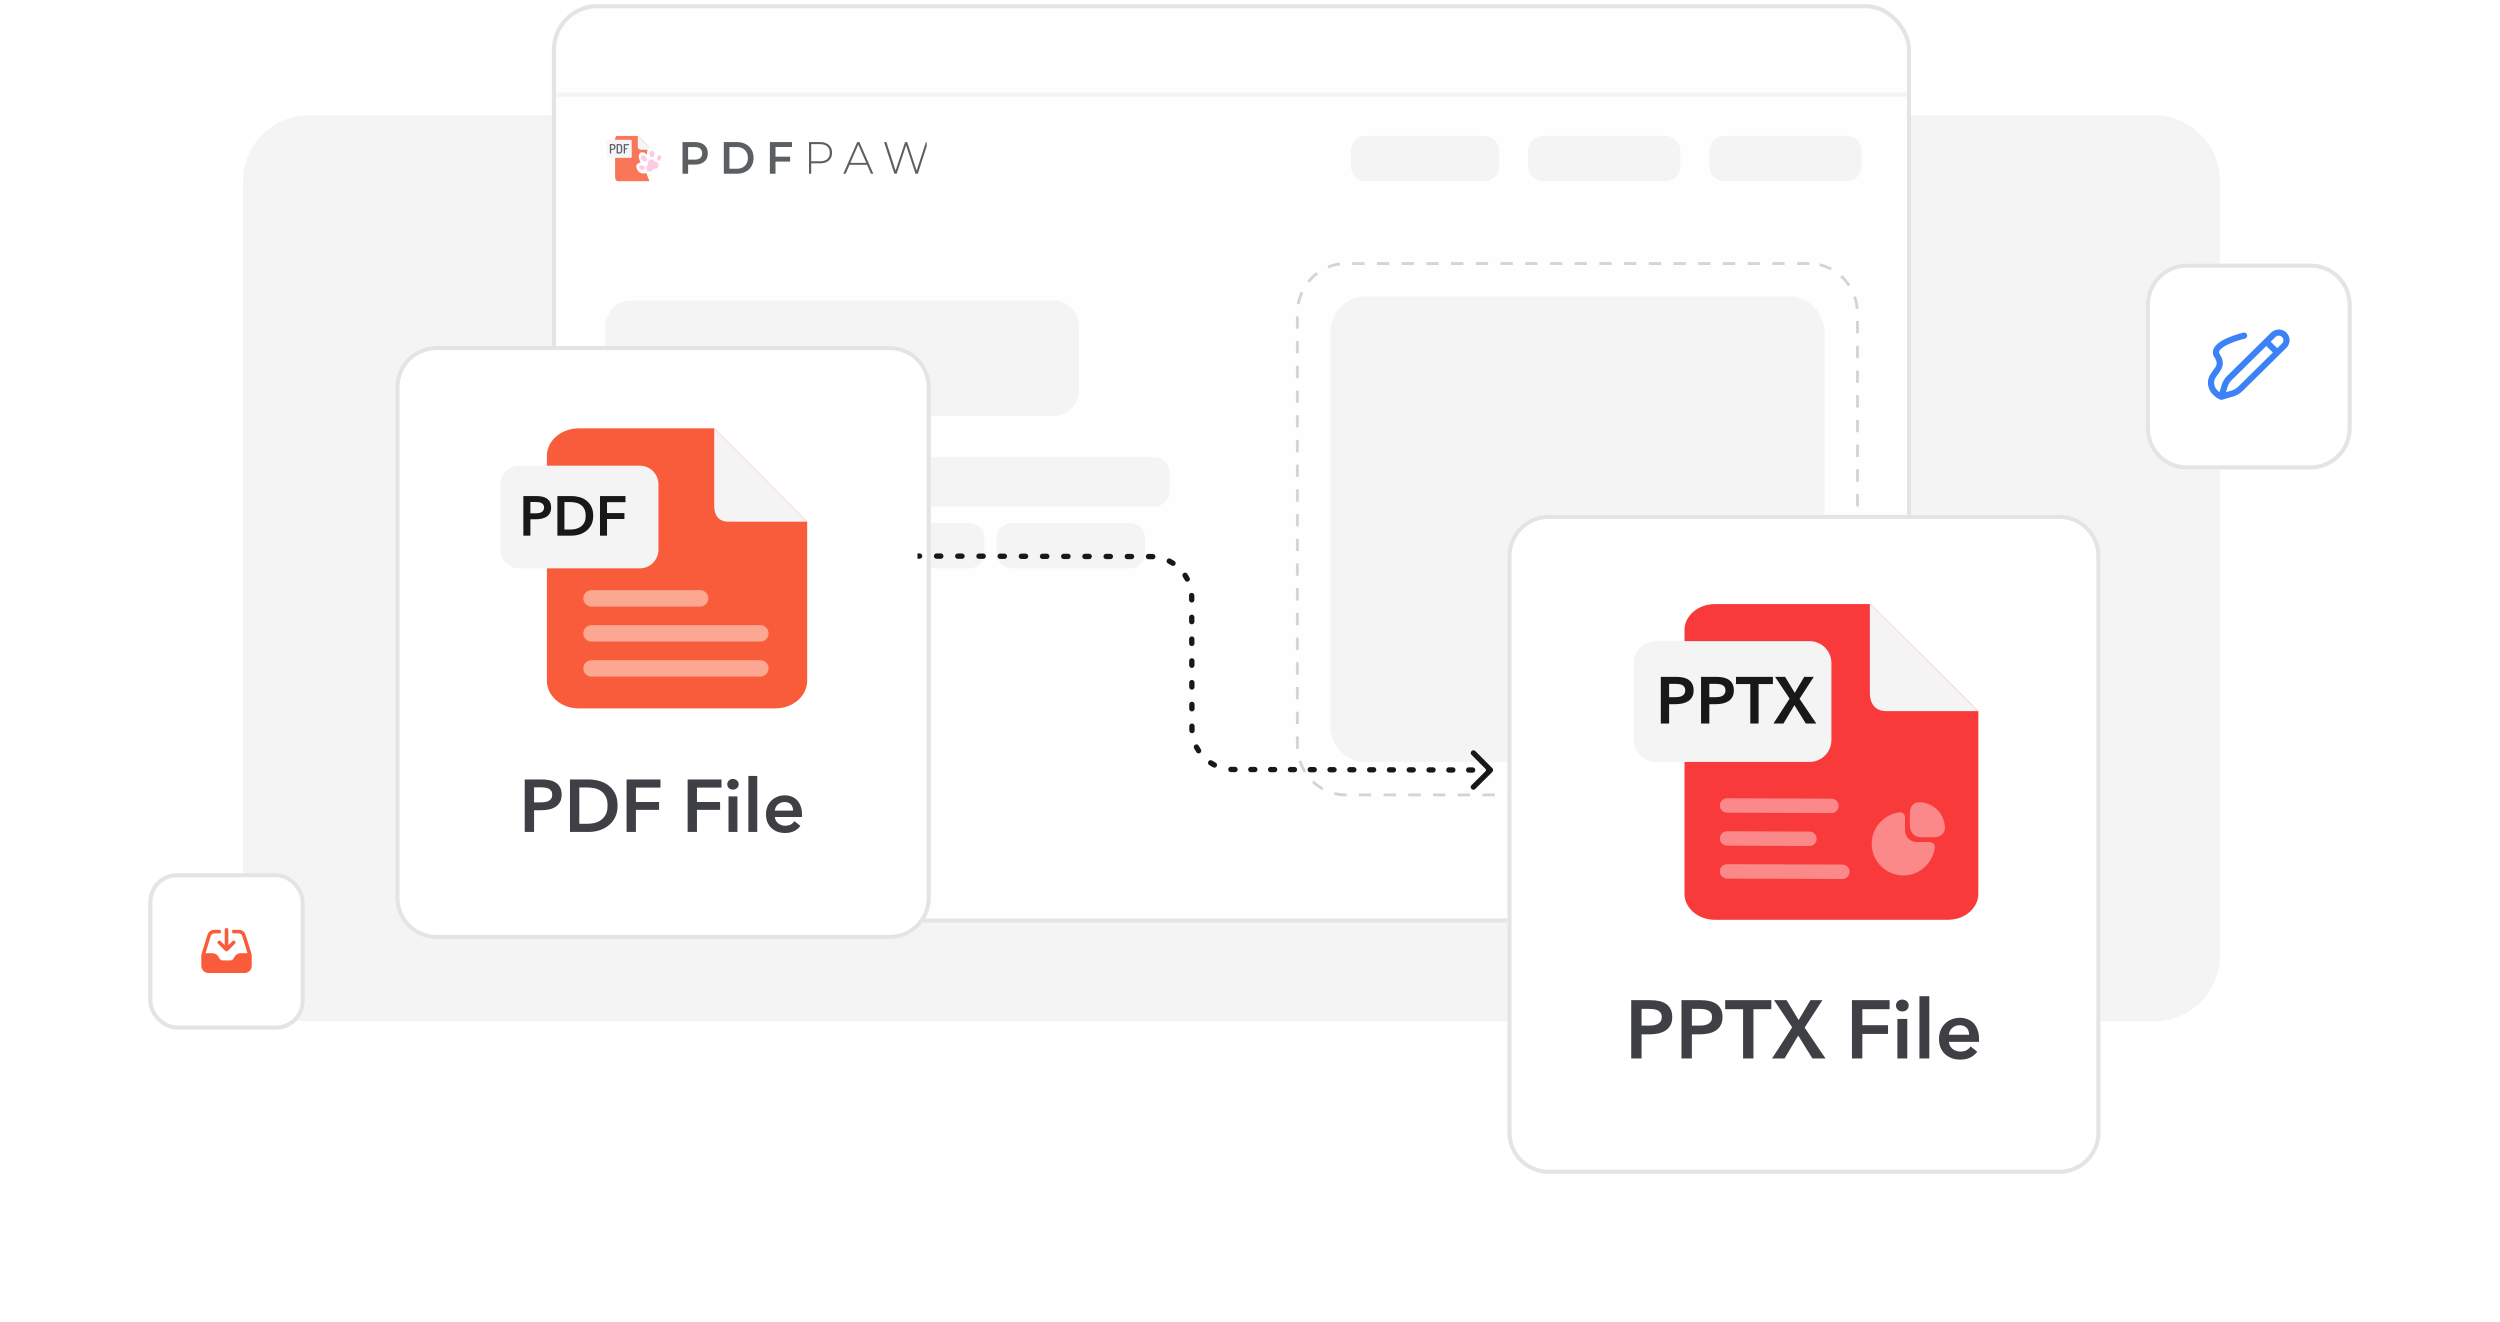 <svg width="607" height="321" viewBox="0 0 607 321" fill="none" xmlns="http://www.w3.org/2000/svg">
<path d="M59 44C59 35.163 66.163 28 75 28H523C531.837 28 539 35.163 539 44V232C539 240.837 531.837 248 523 248H75C66.163 248 59 240.837 59 232V44Z" fill="#F4F4F5"/>
<g clip-path="url(#clip0_748_10289)">
<path d="M454.252 1H144.748C139.364 1 135 5.797 135 11.713V219.287C135 225.203 139.364 230 144.748 230H454.252C459.636 230 464 225.203 464 219.287V11.713C464 5.797 459.636 1 454.252 1Z" fill="#FEFEFE"/>
<g opacity="0.84">
<path d="M225.328 32.726H147.395V44.147H225.328V32.726Z" fill="white"/>
<g clip-path="url(#clip1_748_10289)">
<path d="M158.131 36.355V43.026C158.131 43.648 157.649 44.151 157.055 44.151H150.42C149.825 44.151 149.344 43.648 149.344 43.026V33.85C149.344 33.229 149.825 32.726 150.42 32.726H154.864L158.131 36.355Z" fill="#F85C3A"/>
<path d="M158.131 36.355H155.581C155.185 36.355 154.863 36.019 154.863 35.605V32.726L158.131 36.355Z" fill="#F2F3F5"/>
<path d="M153.245 38.325H147.536C147.458 38.325 147.395 38.229 147.395 38.11V34.167C147.395 34.048 147.458 33.951 147.536 33.951H153.245C153.323 33.951 153.386 34.048 153.386 34.167V38.11C153.386 38.229 153.323 38.325 153.245 38.325Z" fill="#F2F3F5"/>
<path d="M148.23 37.276C148.189 37.276 148.153 37.267 148.12 37.25C148.087 37.232 148.07 37.204 148.07 37.166V35.081C148.07 35.051 148.081 35.026 148.105 35.006C148.128 34.984 148.158 34.974 148.194 34.974H148.781C148.904 34.974 149.015 34.997 149.115 35.042C149.216 35.087 149.295 35.16 149.354 35.262C149.412 35.364 149.441 35.499 149.441 35.667V35.692C149.441 35.86 149.411 35.995 149.351 36.097C149.291 36.199 149.209 36.273 149.106 36.319C149.004 36.365 148.89 36.388 148.763 36.388H148.39V37.166C148.39 37.204 148.373 37.232 148.34 37.25C148.306 37.267 148.27 37.276 148.23 37.276ZM148.39 36.123H148.763C148.876 36.123 148.963 36.09 149.026 36.023C149.09 35.956 149.122 35.852 149.122 35.715V35.677C149.122 35.538 149.09 35.435 149.026 35.369C148.963 35.303 148.876 35.27 148.763 35.27H148.39V36.123Z" fill="#3D4144"/>
<path d="M149.856 37.276C149.814 37.276 149.78 37.266 149.754 37.245C149.728 37.224 149.715 37.199 149.715 37.169V35.081C149.715 35.051 149.728 35.026 149.754 35.006C149.78 34.984 149.814 34.974 149.856 34.974H150.389C150.516 34.974 150.631 34.997 150.735 35.043C150.838 35.089 150.919 35.164 150.979 35.267C151.038 35.37 151.068 35.507 151.068 35.677V36.575C151.068 36.744 151.038 36.881 150.979 36.983C150.919 37.086 150.838 37.161 150.735 37.207C150.631 37.253 150.516 37.276 150.389 37.276L149.856 37.276ZM150.034 36.98H150.389C150.502 36.98 150.59 36.947 150.654 36.881C150.717 36.815 150.748 36.712 150.748 36.575V35.677C150.748 35.538 150.717 35.435 150.654 35.369C150.59 35.303 150.502 35.27 150.389 35.27H150.034V36.98Z" fill="#3D4144"/>
<path d="M151.601 37.276C151.56 37.276 151.524 37.267 151.491 37.25C151.458 37.232 151.441 37.204 151.441 37.166V35.084C151.441 35.048 151.456 35.021 151.486 35.003C151.516 34.984 151.549 34.974 151.583 34.974H152.641C152.676 34.974 152.702 34.99 152.718 35.021C152.734 35.053 152.743 35.085 152.743 35.119C152.743 35.159 152.735 35.194 152.717 35.224C152.7 35.255 152.674 35.27 152.641 35.27H151.761V35.992H152.227C152.262 35.992 152.288 36.005 152.305 36.033C152.321 36.06 152.33 36.091 152.33 36.126C152.33 36.156 152.322 36.185 152.306 36.214C152.29 36.242 152.264 36.256 152.227 36.256H151.761V37.166C151.761 37.204 151.744 37.232 151.711 37.25C151.678 37.267 151.641 37.276 151.601 37.276Z" fill="#3D4144"/>
<g filter="url(#filter0_d_748_10289)">
<path d="M154.254 38.325C154.871 37.502 155.901 38.251 156.117 38.669C156.117 38.669 155.851 36.887 156.981 36.706C158.111 36.524 158.44 37.163 158.555 38.178C158.555 38.178 159.382 37.514 160.004 38.3C160.627 39.087 160.077 40.078 159.353 40.571C159.353 40.571 162.513 44.703 163.363 47.777L159.506 49.948C159.506 49.948 157.81 47.975 155.899 42.998C155.899 42.998 154.239 43.733 153.528 41.718C153.188 40.688 154.53 40.444 154.53 40.444C154.53 40.444 153.739 39.013 154.254 38.325Z" fill="white"/>
<path d="M156.874 39.728C157.281 39.539 157.609 39.802 157.795 40.016C157.965 40.212 158.193 40.343 158.445 40.369C158.591 40.384 158.74 40.459 158.835 40.668C159 41.03 158.964 41.462 158.593 41.855C158.419 42.038 157.996 41.878 157.663 42.033C157.327 42.19 157.203 42.614 156.946 42.641C156.403 42.698 156.05 42.474 155.946 42.004C155.879 41.704 155.96 41.5 156.074 41.365C156.235 41.174 156.324 40.926 156.319 40.671C156.314 40.391 156.401 39.947 156.874 39.728Z" fill="#FFBFDE"/>
<path d="M157.876 38.379C157.865 37.926 157.6 37.566 157.285 37.574C156.97 37.583 156.724 37.957 156.735 38.41C156.746 38.862 157.01 39.223 157.325 39.214C157.64 39.206 157.887 38.832 157.876 38.379Z" fill="#FFBFDE"/>
<path d="M159.479 39.545C159.622 39.184 159.534 38.803 159.282 38.694C159.031 38.586 158.711 38.791 158.568 39.153C158.426 39.514 158.514 39.895 158.766 40.004C159.017 40.112 159.337 39.907 159.479 39.545Z" fill="#FFBFDE"/>
<path d="M155.913 40.094C156.146 39.858 156.084 39.395 155.773 39.06C155.463 38.725 155.023 38.645 154.789 38.88C154.556 39.116 154.619 39.579 154.929 39.915C155.239 40.25 155.68 40.33 155.913 40.094Z" fill="#FFBFDE"/>
<path d="M155.551 41.819C155.605 41.531 155.342 41.233 154.962 41.154C154.582 41.075 154.23 41.245 154.175 41.534C154.12 41.823 154.384 42.121 154.764 42.2C155.144 42.278 155.496 42.108 155.551 41.819Z" fill="#FFBFDE"/>
</g>
<path d="M217.15 42.178L214.652 34.498H215.219L217.591 41.838H217.308L219.753 34.498H220.267L222.691 41.838H222.418L224.811 34.498H225.336L222.849 42.178H222.282L219.931 35.08H220.068L217.717 42.178H217.15Z" fill="#3D4144"/>
<path d="M204.75 42.178L208.129 34.498H208.664L212.043 42.178H211.466L208.276 34.849H208.507L205.327 42.178H204.75ZM205.988 40.016L206.167 39.545H210.564L210.742 40.016H205.988Z" fill="#3D4144"/>
<path d="M196.426 42.178V34.498H199.06C199.675 34.498 200.203 34.6 200.644 34.805C201.085 35.01 201.425 35.306 201.662 35.694C201.9 36.074 202.019 36.539 202.019 37.087C202.019 37.621 201.9 38.082 201.662 38.469C201.425 38.857 201.085 39.153 200.644 39.358C200.203 39.563 199.675 39.665 199.06 39.665H196.72L196.961 39.402V42.178H196.426ZM196.961 39.435L196.72 39.161H199.06C199.85 39.161 200.448 38.981 200.854 38.623C201.267 38.257 201.474 37.745 201.474 37.087C201.474 36.422 201.267 35.91 200.854 35.551C200.448 35.186 199.85 35.003 199.06 35.003H196.72L196.961 34.728V39.435Z" fill="#3D4144"/>
<path d="M188.179 38.031H191.841V39.237H188.179V38.031ZM188.294 42.178H186.93V34.498H192.292V35.694H188.294V42.178Z" fill="#3D4144"/>
<path d="M175.742 42.178V34.498H178.954C179.751 34.498 180.451 34.659 181.052 34.981C181.654 35.303 182.123 35.749 182.459 36.319C182.794 36.89 182.962 37.563 182.962 38.338C182.962 39.106 182.794 39.779 182.459 40.356C182.123 40.927 181.654 41.373 181.052 41.695C180.451 42.017 179.751 42.178 178.954 42.178H175.742ZM177.107 40.971H178.891C179.443 40.971 179.919 40.861 180.318 40.642C180.724 40.422 181.035 40.115 181.252 39.72C181.476 39.325 181.588 38.864 181.588 38.338C181.588 37.804 181.476 37.343 181.252 36.956C181.035 36.561 180.724 36.253 180.318 36.034C179.919 35.815 179.443 35.705 178.891 35.705H177.107V40.971Z" fill="#3D4144"/>
<path d="M165.711 42.178V34.498H168.733C169.384 34.498 169.94 34.608 170.402 34.827C170.871 35.047 171.231 35.361 171.483 35.771C171.735 36.18 171.861 36.667 171.861 37.23C171.861 37.793 171.735 38.279 171.483 38.689C171.231 39.099 170.871 39.413 170.402 39.632C169.94 39.852 169.384 39.962 168.733 39.962H166.467L167.075 39.292V42.178H165.711ZM167.075 39.446L166.467 38.755H168.67C169.272 38.755 169.723 38.623 170.024 38.36C170.332 38.089 170.486 37.713 170.486 37.23C170.486 36.74 170.332 36.363 170.024 36.1C169.723 35.837 169.272 35.705 168.67 35.705H166.467L167.075 35.003V39.446Z" fill="#3D4144"/>
</g>
</g>
<path d="M360.4 33H331.6C329.612 33 328 34.642 328 36.667V40.333C328 42.358 329.612 44 331.6 44H360.4C362.388 44 364 42.358 364 40.333V36.667C364 34.642 362.388 33 360.4 33Z" fill="#F4F4F5"/>
<path d="M404.3 33H374.7C372.657 33 371 34.642 371 36.667V40.333C371 42.358 372.657 44 374.7 44H404.3C406.343 44 408 42.358 408 40.333V36.667C408 34.642 406.343 33 404.3 33Z" fill="#F4F4F5"/>
<path d="M448.3 33H418.7C416.657 33 415 34.642 415 36.667V40.333C415 42.358 416.657 44 418.7 44H448.3C450.343 44 452 42.358 452 40.333V36.667C452 34.642 450.343 33 448.3 33Z" fill="#F4F4F5"/>
<path d="M434.515 72H331.485C326.799 72 323 75.979 323 80.888V176.112C323 181.021 326.799 185 331.485 185H434.515C439.201 185 443 181.021 443 176.112V80.888C443 75.979 439.201 72 434.515 72Z" fill="#F4F4F5"/>
<path d="M439.313 64H326.687C320.232 64 315 69.448 315 76.169V180.831C315 187.552 320.232 193 326.687 193H439.313C445.768 193 451 187.552 451 180.831V76.169C451 69.448 445.768 64 439.313 64Z" stroke="#D4D4D8" stroke-width="0.7" stroke-dasharray="3 3"/>
<path d="M255.883 73H153.117C149.739 73 147 75.849 147 79.364V94.636C147 98.151 149.739 101 153.117 101H255.883C259.261 101 262 98.151 262 94.636V79.364C262 75.849 259.261 73 255.883 73Z" fill="#F4F4F5"/>
<path d="M204.34 111H150.66C148.639 111 147 112.791 147 115V119C147 121.209 148.639 123 150.66 123H204.34C206.361 123 208 121.209 208 119V115C208 112.791 206.361 111 204.34 111Z" fill="#F4F4F5"/>
<path d="M280.328 111H216.672C214.644 111 213 112.791 213 115V119C213 121.209 214.644 123 216.672 123H280.328C282.356 123 284 121.209 284 119V115C284 112.791 282.356 111 280.328 111Z" fill="#F4F4F5"/>
<path d="M235.32 127H150.68C148.648 127 147 128.642 147 130.667V134.333C147 136.358 148.648 138 150.68 138H235.32C237.352 138 239 136.358 239 134.333V130.667C239 128.642 237.352 127 235.32 127Z" fill="#F4F4F5"/>
<path d="M274.276 127H245.724C243.667 127 242 128.642 242 130.667V134.333C242 136.358 243.667 138 245.724 138H274.276C276.333 138 278 136.358 278 134.333V130.667C278 128.642 276.333 127 274.276 127Z" fill="#F4F4F5"/>
<path d="M193.588 151H157.412C156.08 151 155 152.119 155 153.5C155 154.881 156.08 156 157.412 156H193.588C194.92 156 196 154.881 196 153.5C196 152.119 194.92 151 193.588 151Z" fill="#F4F4F5"/>
<path d="M220.6 151H201.4C200.075 151 199 152.119 199 153.5C199 154.881 200.075 156 201.4 156H220.6C221.925 156 223 154.881 223 153.5C223 152.119 221.925 151 220.6 151Z" fill="#F4F4F5"/>
<path d="M152 153.5C152 152.119 150.881 151 149.5 151C148.119 151 147 152.119 147 153.5C147 154.881 148.119 156 149.5 156C150.881 156 152 154.881 152 153.5Z" fill="#FEE2D6"/>
<path d="M174.556 161H157.444C156.094 161 155 162.119 155 163.5C155 164.881 156.094 166 157.444 166H174.556C175.906 166 177 164.881 177 163.5C177 162.119 175.906 161 174.556 161Z" fill="#F4F4F5"/>
<path d="M210.571 161H181.429C180.087 161 179 162.119 179 163.5C179 164.881 180.087 166 181.429 166H210.571C211.913 166 213 164.881 213 163.5C213 162.119 211.913 161 210.571 161Z" fill="#F4F4F5"/>
<path d="M152 163.5C152 162.119 150.881 161 149.5 161C148.119 161 147 162.119 147 163.5C147 164.881 148.119 166 149.5 166C150.881 166 152 164.881 152 163.5Z" fill="#FEE2D6"/>
<path d="M182.6 171H157.4C156.075 171 155 172.119 155 173.5C155 174.881 156.075 176 157.4 176H182.6C183.925 176 185 174.881 185 173.5C185 172.119 183.925 171 182.6 171Z" fill="#F4F4F5"/>
<path d="M215.6 171H190.4C189.075 171 188 172.119 188 173.5C188 174.881 189.075 176 190.4 176H215.6C216.925 176 218 174.881 218 173.5C218 172.119 216.925 171 215.6 171Z" fill="#F4F4F5"/>
<path d="M152 173.5C152 172.119 150.881 171 149.5 171C148.119 171 147 172.119 147 173.5C147 174.881 148.119 176 149.5 176C150.881 176 152 174.881 152 173.5Z" fill="#FEE2D6"/>
<path d="M134 23H464" stroke="#F4F4F5"/>
</g>
<rect x="134.5" y="1.5" width="329" height="222" rx="10.5" stroke="#E4E4E7"/>
<g filter="url(#filter1_d_748_10289)">
<path d="M518 52C518 46.477 522.477 42 528 42H558C563.523 42 568 46.477 568 52V82C568 87.523 563.523 92 558 92H528C522.477 92 518 87.523 518 82V52Z" fill="white"/>
<path d="M528 42.5H558C563.247 42.5 567.5 46.753 567.5 52V82C567.5 87.247 563.247 91.5 558 91.5H528C522.753 91.5 518.5 87.247 518.5 82V52C518.5 46.753 522.753 42.5 528 42.5Z" stroke="#E4E4E7"/>
<path d="M536.343 74.333L539.041 73.542C539.76 73.331 540.415 72.946 540.947 72.423L551.614 61.917C552.349 61.193 552.349 60.018 551.614 59.293C550.878 58.569 549.685 58.569 548.95 59.293L547.255 60.963M536.343 74.333L537.147 71.677C537.361 70.968 537.752 70.323 538.283 69.8L547.255 60.963M536.343 74.333C536.343 74.333 533.832 73.344 533.832 70.87C533.832 68.397 537.348 67.407 535.343 64.439C533.337 61.471 541.869 59.492 541.869 59.492M547.255 60.963L549.905 63.573" stroke="#3B82F6" stroke-width="1.5" stroke-linecap="round" stroke-linejoin="round"/>
</g>
<g filter="url(#filter2_d_748_10289)">
<path d="M93 72C93 66.477 97.477 62 103 62H213C218.523 62 223 66.477 223 72V196C223 201.523 218.523 206 213 206H103C97.477 206 93 201.523 93 196V72Z" fill="white"/>
<path d="M103 62.5H213C218.247 62.5 222.5 66.753 222.5 72V196C222.5 201.247 218.247 205.5 213 205.5H103C97.753 205.5 93.5 201.247 93.5 196V72C93.5 66.753 97.753 62.5 103 62.5Z" stroke="#E4E4E7"/>
<g clip-path="url(#clip2_748_10289)">
<path d="M192.985 104.667V143.305C192.985 147.003 189.52 150 185.247 150H137.524C133.25 150 129.785 147.003 129.785 143.305V88.695C129.785 84.997 133.25 82 137.524 82H170.414L192.985 104.667Z" fill="#F85C3A"/>
<path d="M192.985 104.667H173.864C170.796 104.667 170.414 102.148 170.414 100.889V82L192.985 104.667Z" fill="#F4F4F5"/>
<path d="M140.629 123.285H166.974" stroke="#FEE2D6" stroke-opacity="0.56" stroke-width="4" stroke-linecap="round"/>
<path d="M140.629 131.785H181.611" stroke="#FEE2D6" stroke-opacity="0.56" stroke-width="4" stroke-linecap="round"/>
<path d="M140.629 140.285H181.611" stroke="#FEE2D6" stroke-opacity="0.56" stroke-width="4" stroke-linecap="round"/>
<path d="M152.357 91.066H123.014C120.521 91.066 118.5 93.096 118.5 95.6V111.466C118.5 113.97 120.521 115.999 123.014 115.999H152.357C154.85 115.999 156.871 113.97 156.871 111.466V95.6C156.871 93.096 154.85 91.066 152.357 91.066Z" fill="#F4F4F5"/>
<path d="M124.07 98.437H127.199C127.749 98.437 128.246 98.487 128.688 98.587C129.131 98.687 129.51 98.85 129.826 99.076C130.142 99.303 130.386 99.593 130.557 99.947C130.729 100.3 130.815 100.727 130.815 101.225C130.815 101.76 130.715 102.209 130.517 102.572C130.318 102.934 130.047 103.229 129.704 103.456C129.37 103.673 128.977 103.832 128.526 103.932C128.074 104.031 127.596 104.081 127.09 104.081H125.777V108.066H124.07V98.437ZM126.968 102.64C127.248 102.64 127.515 102.622 127.768 102.585C128.02 102.54 128.246 102.467 128.445 102.368C128.643 102.259 128.801 102.114 128.919 101.932C129.036 101.751 129.095 101.515 129.095 101.225C129.095 100.944 129.036 100.718 128.919 100.545C128.801 100.364 128.643 100.223 128.445 100.124C128.255 100.024 128.034 99.96 127.781 99.933C127.537 99.897 127.284 99.879 127.023 99.879H125.777V102.64H126.968ZM132.336 98.437H135.735C136.358 98.437 136.986 98.519 137.618 98.682C138.25 98.845 138.819 99.117 139.324 99.498C139.83 99.87 140.241 100.364 140.557 100.98C140.873 101.588 141.031 102.345 141.031 103.252C141.031 104.095 140.873 104.82 140.557 105.428C140.241 106.035 139.83 106.534 139.324 106.924C138.819 107.314 138.25 107.604 137.618 107.794C136.986 107.975 136.358 108.066 135.735 108.066H132.336V98.437ZM135.465 106.57C135.907 106.57 136.349 106.52 136.792 106.42C137.234 106.312 137.631 106.135 137.984 105.89C138.345 105.636 138.638 105.296 138.864 104.87C139.09 104.444 139.202 103.904 139.202 103.252C139.202 102.563 139.09 102 138.864 101.565C138.638 101.13 138.345 100.79 137.984 100.545C137.631 100.3 137.234 100.133 136.792 100.042C136.349 99.951 135.907 99.906 135.465 99.906H134.043V106.57H135.465ZM142.678 98.437H148.868V99.933H144.385V102.572H148.61V104.013H144.385V108.066H142.678V98.437Z" fill="#18181B"/>
</g>
<path d="M124.404 167.256H128.562C129.294 167.256 129.954 167.322 130.542 167.454C131.13 167.586 131.634 167.802 132.054 168.102C132.474 168.402 132.798 168.786 133.026 169.254C133.254 169.722 133.368 170.286 133.368 170.946C133.368 171.654 133.236 172.248 132.972 172.728C132.708 173.208 132.348 173.598 131.892 173.898C131.448 174.186 130.926 174.396 130.326 174.528C129.726 174.66 129.09 174.726 128.418 174.726H126.672V180H124.404V167.256ZM128.256 172.818C128.628 172.818 128.982 172.794 129.318 172.746C129.654 172.686 129.954 172.59 130.218 172.458C130.482 172.314 130.692 172.122 130.848 171.882C131.004 171.642 131.082 171.33 131.082 170.946C131.082 170.574 131.004 170.274 130.848 170.046C130.692 169.806 130.482 169.62 130.218 169.488C129.966 169.356 129.672 169.272 129.336 169.236C129.012 169.188 128.676 169.164 128.328 169.164H126.672V172.818H128.256ZM135.39 167.256H139.908C140.736 167.256 141.57 167.364 142.41 167.58C143.25 167.796 144.006 168.156 144.678 168.66C145.35 169.152 145.896 169.806 146.316 170.622C146.736 171.426 146.946 172.428 146.946 173.628C146.946 174.744 146.736 175.704 146.316 176.508C145.896 177.312 145.35 177.972 144.678 178.488C144.006 179.004 143.25 179.388 142.41 179.64C141.57 179.88 140.736 180 139.908 180H135.39V167.256ZM139.548 178.02C140.136 178.02 140.724 177.954 141.312 177.822C141.9 177.678 142.428 177.444 142.896 177.12C143.376 176.784 143.766 176.334 144.066 175.77C144.366 175.206 144.516 174.492 144.516 173.628C144.516 172.716 144.366 171.972 144.066 171.396C143.766 170.82 143.376 170.37 142.896 170.046C142.428 169.722 141.9 169.5 141.312 169.38C140.724 169.26 140.136 169.2 139.548 169.2H137.658V178.02H139.548ZM149.136 167.256H157.362V169.236H151.404V172.728H157.02V174.636H151.404V180H149.136V167.256ZM163.955 167.256H172.181V169.236H166.223V172.728H171.839V174.636H166.223V180H163.955V167.256ZM173.885 171.36H176.045V180H173.885V171.36ZM173.579 168.426C173.579 168.078 173.705 167.778 173.957 167.526C174.221 167.262 174.551 167.13 174.947 167.13C175.343 167.13 175.673 167.256 175.937 167.508C176.213 167.748 176.351 168.054 176.351 168.426C176.351 168.798 176.213 169.11 175.937 169.362C175.673 169.602 175.343 169.722 174.947 169.722C174.551 169.722 174.221 169.596 173.957 169.344C173.705 169.08 173.579 168.774 173.579 168.426ZM178.701 166.392H180.861V180H178.701V166.392ZM189.566 174.816C189.566 174.54 189.524 174.276 189.44 174.024C189.368 173.772 189.248 173.55 189.08 173.358C188.912 173.166 188.696 173.016 188.432 172.908C188.18 172.788 187.88 172.728 187.532 172.728C186.884 172.728 186.332 172.926 185.876 173.322C185.432 173.706 185.186 174.204 185.138 174.816H189.566ZM191.726 175.788C191.726 175.884 191.726 175.98 191.726 176.076C191.726 176.172 191.72 176.268 191.708 176.364H185.138C185.162 176.676 185.24 176.964 185.372 177.228C185.516 177.48 185.702 177.702 185.93 177.894C186.158 178.074 186.416 178.218 186.704 178.326C186.992 178.434 187.292 178.488 187.604 178.488C188.144 178.488 188.6 178.392 188.972 178.2C189.344 177.996 189.65 177.72 189.89 177.372L191.33 178.524C190.478 179.676 189.242 180.252 187.622 180.252C186.95 180.252 186.332 180.15 185.768 179.946C185.204 179.73 184.712 179.43 184.292 179.046C183.884 178.662 183.56 178.194 183.32 177.642C183.092 177.078 182.978 176.442 182.978 175.734C182.978 175.038 183.092 174.408 183.32 173.844C183.56 173.268 183.884 172.782 184.292 172.386C184.7 171.978 185.18 171.666 185.732 171.45C186.296 171.222 186.902 171.108 187.55 171.108C188.15 171.108 188.702 171.21 189.206 171.414C189.722 171.606 190.166 171.9 190.538 172.296C190.91 172.68 191.198 173.166 191.402 173.754C191.618 174.33 191.726 175.008 191.726 175.788Z" fill="#3F3F46"/>
</g>
<g filter="url(#filter3_d_748_10289)">
<path d="M363 113C363 107.477 367.477 103 373 103H497C502.523 103 507 107.477 507 113V253C507 258.523 502.523 263 497 263H373C367.477 263 363 258.523 363 253V113Z" fill="white"/>
<path d="M373 103.5H497C502.247 103.5 506.5 107.753 506.5 113V253C506.5 258.247 502.247 262.5 497 262.5H373C367.753 262.5 363.5 258.247 363.5 253V113C363.5 107.753 367.753 103.5 373 103.5Z" stroke="#E4E4E7"/>
<path d="M413.477 125.667H450.751L476.333 151.074V195.125C476.333 197.642 473.82 200.333 469.857 200.333H413.477C409.513 200.333 407.001 197.642 407 195.125V130.875C407.001 128.358 409.514 125.667 413.477 125.667Z" fill="#F83A3A" stroke="#F83A3A" stroke-width="2"/>
<path d="M468.93 177.178C468.362 175.249 466.753 173.64 464.824 173.071C463.357 172.644 462.344 172.68 461.642 173.204C460.797 173.835 460.699 174.973 460.699 175.782V177.995C460.699 180.182 461.695 181.293 463.65 181.293H466.202C467.002 181.293 468.148 181.195 468.779 180.351C469.322 179.658 469.366 178.644 468.93 177.178Z" fill="#FB8989"/>
<path d="M466.478 182.875C466.247 182.609 465.909 182.458 465.563 182.458H462.38C460.816 182.458 459.545 181.186 459.545 179.622V176.44C459.545 176.093 459.393 175.755 459.127 175.524C458.869 175.293 458.513 175.186 458.176 175.231C456.087 175.498 454.167 176.644 452.913 178.369C451.651 180.102 451.189 182.218 451.589 184.333C452.167 187.391 454.611 189.835 457.678 190.413C458.167 190.511 458.656 190.555 459.145 190.555C460.753 190.555 462.309 190.058 463.633 189.089C465.358 187.835 466.505 185.915 466.771 183.826C466.816 183.48 466.709 183.133 466.478 182.875Z" fill="#FB8989"/>
<path d="M416.332 173.57L441.665 173.667" stroke="white" stroke-opacity="0.4" stroke-width="3.5" stroke-linecap="round"/>
<path d="M416.332 181.57L436.332 181.667" stroke="white" stroke-opacity="0.4" stroke-width="3.5" stroke-linecap="round"/>
<path d="M416.332 189.57L444.332 189.667" stroke="white" stroke-opacity="0.4" stroke-width="3.5" stroke-linecap="round"/>
<path d="M477.336 150.667H455.075C451.451 150.667 451 147.704 451 146.222V124.5L477.336 150.667Z" fill="#F4F4F5"/>
<path d="M436.335 133.667H399.001C396.056 133.667 393.668 136.055 393.668 139V157.667C393.668 160.612 396.056 163 399.001 163H436.335C439.28 163 441.668 160.612 441.668 157.667V139C441.668 136.055 439.28 133.667 436.335 133.667Z" fill="#F4F4F5"/>
<path d="M400.246 142.339H403.942C404.593 142.339 405.179 142.397 405.702 142.515C406.225 142.632 406.673 142.824 407.046 143.091C407.419 143.357 407.707 143.699 407.91 144.115C408.113 144.531 408.214 145.032 408.214 145.619C408.214 146.248 408.097 146.776 407.862 147.203C407.627 147.629 407.307 147.976 406.902 148.243C406.507 148.499 406.043 148.685 405.51 148.803C404.977 148.92 404.411 148.979 403.814 148.979H402.262V153.667H400.246V142.339ZM403.67 147.283C404.001 147.283 404.315 147.261 404.614 147.219C404.913 147.165 405.179 147.08 405.414 146.963C405.649 146.835 405.835 146.664 405.974 146.451C406.113 146.237 406.182 145.96 406.182 145.619C406.182 145.288 406.113 145.021 405.974 144.819C405.835 144.605 405.649 144.44 405.414 144.323C405.19 144.205 404.929 144.131 404.63 144.099C404.342 144.056 404.043 144.035 403.734 144.035H402.262V147.283H403.67ZM410.012 142.339H413.708C414.358 142.339 414.945 142.397 415.468 142.515C415.99 142.632 416.438 142.824 416.812 143.091C417.185 143.357 417.473 143.699 417.676 144.115C417.878 144.531 417.98 145.032 417.98 145.619C417.98 146.248 417.862 146.776 417.628 147.203C417.393 147.629 417.073 147.976 416.668 148.243C416.273 148.499 415.809 148.685 415.276 148.803C414.742 148.92 414.177 148.979 413.58 148.979H412.028V153.667H410.012V142.339ZM413.436 147.283C413.766 147.283 414.081 147.261 414.38 147.219C414.678 147.165 414.945 147.08 415.18 146.963C415.414 146.835 415.601 146.664 415.74 146.451C415.878 146.237 415.948 145.96 415.948 145.619C415.948 145.288 415.878 145.021 415.74 144.819C415.601 144.605 415.414 144.44 415.18 144.323C414.956 144.205 414.694 144.131 414.396 144.099C414.108 144.056 413.809 144.035 413.5 144.035H412.028V147.283H413.436ZM421.972 144.099H418.5V142.339H427.46V144.099H423.988V153.667H421.972V144.099ZM431.513 147.619L427.993 142.339H430.425L432.761 146.211L435.065 142.339H437.385L433.929 147.667L437.993 153.667H435.449L432.681 149.219L430.025 153.667H427.593L431.513 147.619Z" fill="#18181B"/>
<path d="M393.06 220.84H397.68C398.493 220.84 399.227 220.913 399.88 221.06C400.533 221.207 401.093 221.447 401.56 221.78C402.027 222.113 402.387 222.54 402.64 223.06C402.893 223.58 403.02 224.207 403.02 224.94C403.02 225.727 402.873 226.387 402.58 226.92C402.287 227.453 401.887 227.887 401.38 228.22C400.887 228.54 400.307 228.773 399.64 228.92C398.973 229.067 398.267 229.14 397.52 229.14H395.58V235H393.06V220.84ZM397.34 227.02C397.753 227.02 398.147 226.993 398.52 226.94C398.893 226.873 399.227 226.767 399.52 226.62C399.813 226.46 400.047 226.247 400.22 225.98C400.393 225.713 400.48 225.367 400.48 224.94C400.48 224.527 400.393 224.193 400.22 223.94C400.047 223.673 399.813 223.467 399.52 223.32C399.24 223.173 398.913 223.08 398.54 223.04C398.18 222.987 397.807 222.96 397.42 222.96H395.58V227.02H397.34ZM405.267 220.84H409.887C410.7 220.84 411.434 220.913 412.087 221.06C412.74 221.207 413.3 221.447 413.767 221.78C414.234 222.113 414.594 222.54 414.847 223.06C415.1 223.58 415.227 224.207 415.227 224.94C415.227 225.727 415.08 226.387 414.787 226.92C414.494 227.453 414.094 227.887 413.587 228.22C413.094 228.54 412.514 228.773 411.847 228.92C411.18 229.067 410.474 229.14 409.727 229.14H407.787V235H405.267V220.84ZM409.547 227.02C409.96 227.02 410.354 226.993 410.727 226.94C411.1 226.873 411.434 226.767 411.727 226.62C412.02 226.46 412.254 226.247 412.427 225.98C412.6 225.713 412.687 225.367 412.687 224.94C412.687 224.527 412.6 224.193 412.427 223.94C412.254 223.673 412.02 223.467 411.727 223.32C411.447 223.173 411.12 223.08 410.747 223.04C410.387 222.987 410.014 222.96 409.627 222.96H407.787V227.02H409.547ZM420.217 223.04H415.877V220.84H427.077V223.04H422.737V235H420.217V223.04ZM432.144 227.44L427.744 220.84H430.784L433.704 225.68L436.584 220.84H439.484L435.164 227.5L440.244 235H437.064L433.604 229.44L430.284 235H427.244L432.144 227.44ZM446.654 220.84H455.794V223.04H449.174V226.92H455.414V229.04H449.174V235H446.654V220.84ZM457.687 225.4H460.087V235H457.687V225.4ZM457.347 222.14C457.347 221.753 457.487 221.42 457.767 221.14C458.06 220.847 458.427 220.7 458.867 220.7C459.307 220.7 459.674 220.84 459.967 221.12C460.274 221.387 460.427 221.727 460.427 222.14C460.427 222.553 460.274 222.9 459.967 223.18C459.674 223.447 459.307 223.58 458.867 223.58C458.427 223.58 458.06 223.44 457.767 223.16C457.487 222.867 457.347 222.527 457.347 222.14ZM463.039 219.88H465.439V235H463.039V219.88ZM475.11 229.24C475.11 228.933 475.063 228.64 474.97 228.36C474.89 228.08 474.757 227.833 474.57 227.62C474.383 227.407 474.143 227.24 473.85 227.12C473.57 226.987 473.237 226.92 472.85 226.92C472.13 226.92 471.517 227.14 471.01 227.58C470.517 228.007 470.243 228.56 470.19 229.24H475.11ZM477.51 230.32C477.51 230.427 477.51 230.533 477.51 230.64C477.51 230.747 477.503 230.853 477.49 230.96H470.19C470.217 231.307 470.303 231.627 470.45 231.92C470.61 232.2 470.817 232.447 471.07 232.66C471.323 232.86 471.61 233.02 471.93 233.14C472.25 233.26 472.583 233.32 472.93 233.32C473.53 233.32 474.037 233.213 474.45 233C474.863 232.773 475.203 232.467 475.47 232.08L477.07 233.36C476.123 234.64 474.75 235.28 472.95 235.28C472.203 235.28 471.517 235.167 470.89 234.94C470.263 234.7 469.717 234.367 469.25 233.94C468.797 233.513 468.437 232.993 468.17 232.38C467.917 231.753 467.79 231.047 467.79 230.26C467.79 229.487 467.917 228.787 468.17 228.16C468.437 227.52 468.797 226.98 469.25 226.54C469.703 226.087 470.237 225.74 470.85 225.5C471.477 225.247 472.15 225.12 472.87 225.12C473.537 225.12 474.15 225.233 474.71 225.46C475.283 225.673 475.777 226 476.19 226.44C476.603 226.867 476.923 227.407 477.15 228.06C477.39 228.7 477.51 229.453 477.51 230.32Z" fill="#3F3F46"/>
</g>
<path d="M279.371 135.137L279.373 134.487L279.371 135.137ZM362.341 187.432C362.596 187.179 362.597 186.767 362.343 186.513L358.216 182.367C357.963 182.113 357.551 182.112 357.297 182.365C357.042 182.619 357.042 183.03 357.295 183.284L360.964 186.97L357.278 190.638C357.024 190.892 357.023 191.303 357.276 191.558C357.53 191.812 357.941 191.813 358.196 191.56L362.341 187.432ZM299.382 186.832L299.381 187.482L299.382 186.832ZM289.405 176.85L290.055 176.849L290.055 176.849L289.405 176.85ZM289.349 145.119L288.699 145.12L289.349 145.119ZM361.403 186.321C361.045 186.32 360.753 186.61 360.752 186.969C360.751 187.328 361.042 187.62 361.401 187.621L361.403 186.321ZM357.554 187.612C357.913 187.613 358.205 187.322 358.206 186.963C358.207 186.604 357.916 186.313 357.557 186.312L357.554 187.612ZM356.596 186.31C356.237 186.309 355.945 186.599 355.944 186.958C355.944 187.317 356.234 187.609 356.593 187.61L356.596 186.31ZM352.747 187.601C353.106 187.602 353.397 187.312 353.398 186.953C353.399 186.594 353.109 186.302 352.75 186.301L352.747 187.601ZM351.788 186.299C351.429 186.298 351.137 186.589 351.137 186.948C351.136 187.307 351.426 187.598 351.785 187.599L351.788 186.299ZM347.939 187.591C348.298 187.591 348.59 187.301 348.59 186.942C348.591 186.583 348.301 186.291 347.942 186.291L347.939 187.591ZM346.98 186.288C346.621 186.288 346.33 186.578 346.329 186.937C346.328 187.296 346.618 187.588 346.977 187.588L346.98 186.288ZM343.131 187.58C343.49 187.581 343.782 187.29 343.783 186.931C343.783 186.572 343.493 186.281 343.134 186.28L343.131 187.58ZM342.173 186.278C341.814 186.277 341.522 186.567 341.521 186.926C341.52 187.285 341.811 187.577 342.17 187.578L342.173 186.278ZM338.323 187.569C338.682 187.57 338.974 187.28 338.975 186.921C338.976 186.562 338.685 186.27 338.326 186.269L338.323 187.569ZM337.365 186.267C337.006 186.266 336.714 186.557 336.713 186.916C336.713 187.274 337.003 187.566 337.362 187.567L337.365 186.267ZM333.516 187.558C333.875 187.559 334.166 187.269 334.167 186.91C334.168 186.551 333.878 186.259 333.519 186.258L333.516 187.558ZM332.557 186.256C332.198 186.255 331.906 186.546 331.906 186.905C331.905 187.264 332.195 187.555 332.554 187.556L332.557 186.256ZM328.708 187.548C329.067 187.548 329.359 187.258 329.359 186.899C329.36 186.54 329.07 186.248 328.711 186.248L328.708 187.548ZM327.749 186.246C327.39 186.245 327.099 186.535 327.098 186.894C327.097 187.253 327.387 187.545 327.746 187.546L327.749 186.246ZM323.9 187.537C324.259 187.538 324.551 187.247 324.552 186.888C324.552 186.529 324.262 186.238 323.903 186.237L323.9 187.537ZM322.942 186.235C322.583 186.234 322.291 186.524 322.29 186.883C322.289 187.242 322.58 187.534 322.939 187.535L322.942 186.235ZM319.092 187.526C319.451 187.527 319.743 187.237 319.744 186.878C319.745 186.519 319.454 186.227 319.095 186.226L319.092 187.526ZM318.134 186.224C317.775 186.223 317.483 186.514 317.482 186.873C317.482 187.232 317.772 187.523 318.131 187.524L318.134 186.224ZM314.285 187.515C314.644 187.516 314.935 187.226 314.936 186.867C314.937 186.508 314.647 186.216 314.288 186.215L314.285 187.515ZM313.326 186.213C312.967 186.213 312.675 186.503 312.675 186.862C312.674 187.221 312.964 187.513 313.323 187.513L313.326 186.213ZM309.477 187.505C309.836 187.506 310.128 187.215 310.128 186.856C310.129 186.497 309.839 186.206 309.48 186.205L309.477 187.505ZM308.518 186.203C308.159 186.202 307.868 186.492 307.867 186.851C307.866 187.21 308.156 187.502 308.515 187.503L308.518 186.203ZM304.669 187.494C305.028 187.495 305.32 187.204 305.321 186.845C305.322 186.486 305.031 186.195 304.672 186.194L304.669 187.494ZM303.711 186.192C303.352 186.191 303.06 186.481 303.059 186.84C303.058 187.199 303.349 187.491 303.708 187.492L303.711 186.192ZM299.862 187.483C300.221 187.484 300.512 187.194 300.513 186.835C300.514 186.476 300.223 186.184 299.864 186.183L299.862 187.483ZM298.895 186.169C298.536 186.149 298.23 186.424 298.211 186.783C298.192 187.141 298.467 187.447 298.825 187.467L298.895 186.169ZM294.558 186.318C294.878 186.482 295.269 186.355 295.433 186.036C295.597 185.716 295.47 185.324 295.151 185.161L294.558 186.318ZM294.306 184.671C294.005 184.475 293.603 184.56 293.407 184.861C293.211 185.162 293.295 185.564 293.596 185.76L294.306 184.671ZM290.474 182.636C290.67 182.937 291.072 183.022 291.373 182.826C291.674 182.63 291.759 182.228 291.563 181.927L290.474 182.636ZM291.074 181.082C290.91 180.763 290.519 180.636 290.199 180.799C289.88 180.963 289.753 181.354 289.916 181.674L291.074 181.082ZM288.77 177.406C288.789 177.765 289.095 178.04 289.453 178.021C289.812 178.002 290.087 177.696 290.068 177.337L288.77 177.406ZM290.054 176.32C290.053 175.961 289.761 175.67 289.402 175.671C289.044 175.672 288.753 175.963 288.754 176.322L290.054 176.32ZM288.746 172.091C288.747 172.45 289.038 172.741 289.397 172.74C289.756 172.74 290.047 172.448 290.046 172.089L288.746 172.091ZM290.044 171.031C290.044 170.672 289.752 170.382 289.393 170.382C289.034 170.383 288.744 170.675 288.744 171.034L290.044 171.031ZM288.737 166.803C288.738 167.162 289.029 167.452 289.388 167.452C289.747 167.451 290.038 167.16 290.037 166.801L288.737 166.803ZM290.035 165.743C290.034 165.384 289.743 165.093 289.384 165.094C289.025 165.095 288.734 165.386 288.735 165.745L290.035 165.743ZM288.728 161.514C288.728 161.873 289.02 162.164 289.379 162.163C289.738 162.163 290.028 161.871 290.028 161.512L288.728 161.514ZM290.026 160.455C290.025 160.096 289.734 159.805 289.375 159.806C289.016 159.806 288.725 160.098 288.726 160.457L290.026 160.455ZM288.718 156.226C288.719 156.585 289.011 156.876 289.37 156.875C289.729 156.874 290.019 156.583 290.018 156.224L288.718 156.226ZM290.017 155.166C290.016 154.807 289.724 154.517 289.365 154.517C289.006 154.518 288.716 154.809 288.717 155.168L290.017 155.166ZM288.709 150.938C288.71 151.297 289.001 151.587 289.36 151.587C289.719 151.586 290.01 151.294 290.009 150.935L288.709 150.938ZM290.007 149.878C290.007 149.519 289.715 149.228 289.356 149.229C288.997 149.229 288.707 149.521 288.707 149.88L290.007 149.878ZM288.7 145.649C288.701 146.008 288.992 146.299 289.351 146.298C289.71 146.297 290.001 146.006 290 145.647L288.7 145.649ZM289.984 144.563C289.965 144.204 289.659 143.929 289.3 143.948C288.942 143.967 288.667 144.273 288.686 144.632L289.984 144.563ZM287.68 140.887C287.843 141.206 288.235 141.333 288.554 141.17C288.874 141.006 289.001 140.615 288.837 140.295L287.68 140.887ZM288.28 139.333C288.084 139.032 287.681 138.947 287.381 139.143C287.08 139.339 286.995 139.741 287.19 140.042L288.28 139.333ZM284.448 137.298C284.748 137.494 285.151 137.409 285.347 137.108C285.543 136.807 285.458 136.405 285.157 136.209L284.448 137.298ZM284.195 135.651C283.876 135.487 283.484 135.614 283.321 135.933C283.157 136.253 283.283 136.645 283.603 136.808L284.195 135.651ZM279.859 135.8C280.217 135.82 280.523 135.545 280.543 135.186C280.562 134.828 280.287 134.522 279.928 134.502L279.859 135.8ZM278.858 134.486C278.499 134.485 278.208 134.775 278.207 135.134C278.206 135.493 278.496 135.785 278.855 135.786L278.858 134.486ZM274.739 135.776C275.098 135.777 275.389 135.487 275.39 135.128C275.391 134.769 275.101 134.477 274.742 134.476L274.739 135.776ZM273.713 134.474C273.354 134.473 273.062 134.764 273.061 135.123C273.06 135.482 273.351 135.773 273.71 135.774L273.713 134.474ZM269.593 135.765C269.952 135.766 270.244 135.475 270.245 135.116C270.245 134.757 269.955 134.466 269.596 134.465L269.593 135.765ZM268.567 134.463C268.208 134.462 267.916 134.752 267.915 135.111C267.915 135.47 268.205 135.762 268.564 135.763L268.567 134.463ZM264.447 135.753C264.806 135.754 265.098 135.464 265.099 135.105C265.1 134.746 264.809 134.454 264.45 134.453L264.447 135.753ZM263.421 134.451C263.062 134.45 262.771 134.741 262.77 135.1C262.769 135.459 263.059 135.75 263.418 135.751L263.421 134.451ZM259.302 135.742C259.661 135.743 259.952 135.452 259.953 135.093C259.954 134.734 259.664 134.443 259.305 134.442L259.302 135.742ZM258.275 134.44C257.917 134.439 257.625 134.729 257.624 135.088C257.623 135.447 257.914 135.739 258.273 135.74L258.275 134.44ZM254.156 135.73C254.515 135.731 254.807 135.441 254.807 135.082C254.808 134.723 254.518 134.431 254.159 134.43L254.156 135.73ZM253.13 134.428C252.771 134.427 252.479 134.718 252.478 135.077C252.478 135.436 252.768 135.727 253.127 135.728L253.13 134.428ZM249.01 135.719C249.369 135.72 249.661 135.429 249.662 135.07C249.663 134.711 249.372 134.42 249.013 134.419L249.01 135.719ZM247.984 134.417C247.625 134.416 247.333 134.706 247.333 135.065C247.332 135.424 247.622 135.716 247.981 135.717L247.984 134.417ZM243.865 135.708C244.224 135.708 244.515 135.418 244.516 135.059C244.517 134.7 244.227 134.408 243.868 134.408L243.865 135.708ZM242.838 134.405C242.479 134.404 242.188 134.695 242.187 135.054C242.186 135.413 242.477 135.704 242.836 135.705L242.838 134.405ZM238.719 135.696C239.078 135.697 239.37 135.406 239.37 135.047C239.371 134.688 239.081 134.397 238.722 134.396L238.719 135.696ZM237.693 134.394C237.334 134.393 237.042 134.683 237.041 135.042C237.04 135.401 237.331 135.693 237.69 135.694L237.693 134.394ZM233.573 135.685C233.932 135.685 234.224 135.395 234.225 135.036C234.226 134.677 233.935 134.385 233.576 134.385L233.573 135.685ZM232.547 134.382C232.188 134.381 231.896 134.672 231.896 135.031C231.895 135.39 232.185 135.681 232.544 135.682L232.547 134.382ZM228.428 135.673C228.787 135.674 229.078 135.383 229.079 135.024C229.08 134.665 228.789 134.374 228.43 134.373L228.428 135.673ZM227.401 134.371C227.042 134.37 226.751 134.66 226.75 135.019C226.749 135.378 227.039 135.67 227.398 135.671L227.401 134.371ZM223.282 135.662C223.641 135.662 223.933 135.372 223.933 135.013C223.934 134.654 223.644 134.362 223.285 134.362L223.282 135.662ZM361.883 186.972L361.884 186.322L361.403 186.321L361.402 186.971L361.401 187.621L361.881 187.622L361.883 186.972ZM357.556 186.962L357.557 186.312L356.596 186.31L356.594 186.96L356.593 187.61L357.554 187.612L357.556 186.962ZM352.748 186.951L352.75 186.301L351.788 186.299L351.787 186.949L351.785 187.599L352.747 187.601L352.748 186.951ZM347.94 186.941L347.942 186.291L346.98 186.288L346.979 186.938L346.977 187.588L347.939 187.591L347.94 186.941ZM343.133 186.93L343.134 186.28L342.173 186.278L342.171 186.928L342.17 187.578L343.131 187.58L343.133 186.93ZM338.325 186.919L338.326 186.269L337.365 186.267L337.363 186.917L337.362 187.567L338.323 187.569L338.325 186.919ZM333.517 186.908L333.519 186.258L332.557 186.256L332.556 186.906L332.554 187.556L333.516 187.558L333.517 186.908ZM328.709 186.898L328.711 186.248L327.749 186.246L327.748 186.896L327.746 187.546L328.708 187.548L328.709 186.898ZM323.902 186.887L323.903 186.237L322.942 186.235L322.94 186.885L322.939 187.535L323.9 187.537L323.902 186.887ZM319.094 186.876L319.095 186.226L318.134 186.224L318.132 186.874L318.131 187.524L319.092 187.526L319.094 186.876ZM314.286 186.865L314.288 186.215L313.326 186.213L313.325 186.863L313.323 187.513L314.285 187.515L314.286 186.865ZM309.478 186.855L309.48 186.205L308.518 186.203L308.517 186.853L308.515 187.503L309.477 187.505L309.478 186.855ZM304.671 186.844L304.672 186.194L303.711 186.192L303.709 186.842L303.708 187.492L304.669 187.494L304.671 186.844ZM299.863 186.833L299.864 186.183L299.384 186.182L299.382 186.832L299.381 187.482L299.862 187.483L299.863 186.833ZM299.382 186.832L299.384 186.182C299.22 186.182 299.057 186.177 298.895 186.169L298.86 186.818L298.825 187.467C299.009 187.477 299.194 187.482 299.381 187.482L299.382 186.832ZM294.854 185.739L295.151 185.161C294.86 185.012 294.578 184.849 294.306 184.671L293.951 185.216L293.596 185.76C293.906 185.962 294.227 186.149 294.558 186.318L294.854 185.739ZM291.018 182.282L291.563 181.927C291.386 181.655 291.222 181.373 291.074 181.082L290.495 181.378L289.916 181.674C290.086 182.005 290.272 182.326 290.474 182.636L291.018 182.282ZM289.419 177.372L290.068 177.337C290.059 177.176 290.055 177.013 290.055 176.849L289.405 176.85L288.755 176.851C288.755 177.037 288.76 177.222 288.77 177.406L289.419 177.372ZM289.405 176.85L290.055 176.849L290.054 176.32L289.404 176.321L288.754 176.322L288.755 176.851L289.405 176.85ZM289.396 172.09L290.046 172.089L290.044 171.031L289.394 171.032L288.744 171.034L288.746 172.091L289.396 172.09ZM289.387 166.802L290.037 166.801L290.035 165.743L289.385 165.744L288.735 165.745L288.737 166.803L289.387 166.802ZM289.378 161.513L290.028 161.512L290.026 160.455L289.376 160.456L288.726 160.457L288.728 161.514L289.378 161.513ZM289.368 156.225L290.018 156.224L290.017 155.166L289.367 155.167L288.717 155.168L288.718 156.226L289.368 156.225ZM289.359 150.937L290.009 150.935L290.007 149.878L289.357 149.879L288.707 149.88L288.709 150.938L289.359 150.937ZM289.35 145.648L290 145.647L289.999 145.118L289.349 145.119L288.699 145.12L288.7 145.649L289.35 145.648ZM289.349 145.119L289.999 145.118C289.999 144.932 289.994 144.747 289.984 144.563L289.335 144.597L288.686 144.632C288.694 144.793 288.699 144.956 288.699 145.12L289.349 145.119ZM288.258 140.591L288.837 140.295C288.668 139.964 288.482 139.643 288.28 139.333L287.735 139.687L287.19 140.042C287.368 140.314 287.531 140.596 287.68 140.887L288.258 140.591ZM284.802 136.753L285.157 136.209C284.848 136.007 284.526 135.82 284.195 135.651L283.899 136.23L283.603 136.808C283.894 136.957 284.175 137.12 284.448 137.298L284.802 136.753ZM279.894 135.151L279.928 134.502C279.744 134.492 279.559 134.487 279.373 134.487L279.371 135.137L279.37 135.787C279.534 135.787 279.697 135.792 279.859 135.8L279.894 135.151ZM279.371 135.137L279.373 134.487L278.858 134.486L278.857 135.136L278.855 135.786L279.37 135.787L279.371 135.137ZM274.74 135.126L274.742 134.476L273.713 134.474L273.711 135.124L273.71 135.774L274.739 135.776L274.74 135.126ZM269.595 135.115L269.596 134.465L268.567 134.463L268.565 135.113L268.564 135.763L269.593 135.765L269.595 135.115ZM264.449 135.103L264.45 134.453L263.421 134.451L263.42 135.101L263.418 135.751L264.447 135.753L264.449 135.103ZM259.303 135.092L259.305 134.442L258.275 134.44L258.274 135.09L258.273 135.74L259.302 135.742L259.303 135.092ZM254.157 135.08L254.159 134.43L253.13 134.428L253.128 135.078L253.127 135.728L254.156 135.73L254.157 135.08ZM249.012 135.069L249.013 134.419L247.984 134.417L247.983 135.067L247.981 135.717L249.01 135.719L249.012 135.069ZM243.866 135.058L243.868 134.408L242.838 134.405L242.837 135.055L242.836 135.705L243.865 135.708L243.866 135.058ZM238.72 135.046L238.722 134.396L237.693 134.394L237.691 135.044L237.69 135.694L238.719 135.696L238.72 135.046ZM233.575 135.035L233.576 134.385L232.547 134.382L232.546 135.032L232.544 135.682L233.573 135.685L233.575 135.035ZM228.429 135.023L228.43 134.373L227.401 134.371L227.4 135.021L227.398 135.671L228.428 135.673L228.429 135.023ZM223.283 135.012L223.285 134.362L222.77 134.36L222.769 135.01L222.767 135.66L223.282 135.662L223.283 135.012ZM279.371 135.137L279.373 134.487L279.371 135.137ZM362.341 187.432C362.596 187.179 362.597 186.767 362.343 186.513L358.216 182.367C357.963 182.113 357.551 182.112 357.297 182.365C357.042 182.619 357.042 183.03 357.295 183.284L360.964 186.97L357.278 190.638C357.024 190.892 357.023 191.303 357.276 191.558C357.53 191.812 357.941 191.813 358.196 191.56L362.341 187.432ZM299.382 186.832L299.381 187.482L299.382 186.832ZM289.405 176.85L290.055 176.849L290.055 176.849L289.405 176.85ZM289.349 145.119L288.699 145.12L289.349 145.119ZM361.403 186.321C361.045 186.32 360.753 186.61 360.752 186.969C360.751 187.328 361.042 187.62 361.401 187.621L361.403 186.321ZM357.554 187.612C357.913 187.613 358.205 187.322 358.206 186.963C358.207 186.604 357.916 186.313 357.557 186.312L357.554 187.612ZM356.596 186.31C356.237 186.309 355.945 186.599 355.944 186.958C355.944 187.317 356.234 187.609 356.593 187.61L356.596 186.31ZM352.747 187.601C353.106 187.602 353.397 187.312 353.398 186.953C353.399 186.594 353.109 186.302 352.75 186.301L352.747 187.601ZM351.788 186.299C351.429 186.298 351.137 186.589 351.137 186.948C351.136 187.307 351.426 187.598 351.785 187.599L351.788 186.299ZM347.939 187.591C348.298 187.591 348.59 187.301 348.59 186.942C348.591 186.583 348.301 186.291 347.942 186.291L347.939 187.591ZM346.98 186.288C346.621 186.288 346.33 186.578 346.329 186.937C346.328 187.296 346.618 187.588 346.977 187.588L346.98 186.288ZM343.131 187.58C343.49 187.581 343.782 187.29 343.783 186.931C343.783 186.572 343.493 186.281 343.134 186.28L343.131 187.58ZM342.173 186.278C341.814 186.277 341.522 186.567 341.521 186.926C341.52 187.285 341.811 187.577 342.17 187.578L342.173 186.278ZM338.323 187.569C338.682 187.57 338.974 187.28 338.975 186.921C338.976 186.562 338.685 186.27 338.326 186.269L338.323 187.569ZM337.365 186.267C337.006 186.266 336.714 186.557 336.713 186.916C336.713 187.274 337.003 187.566 337.362 187.567L337.365 186.267ZM333.516 187.558C333.875 187.559 334.166 187.269 334.167 186.91C334.168 186.551 333.878 186.259 333.519 186.258L333.516 187.558ZM332.557 186.256C332.198 186.255 331.906 186.546 331.906 186.905C331.905 187.264 332.195 187.555 332.554 187.556L332.557 186.256ZM328.708 187.548C329.067 187.548 329.359 187.258 329.359 186.899C329.36 186.54 329.07 186.248 328.711 186.248L328.708 187.548ZM327.749 186.246C327.39 186.245 327.099 186.535 327.098 186.894C327.097 187.253 327.387 187.545 327.746 187.546L327.749 186.246ZM323.9 187.537C324.259 187.538 324.551 187.247 324.552 186.888C324.552 186.529 324.262 186.238 323.903 186.237L323.9 187.537ZM322.942 186.235C322.583 186.234 322.291 186.524 322.29 186.883C322.289 187.242 322.58 187.534 322.939 187.535L322.942 186.235ZM319.092 187.526C319.451 187.527 319.743 187.237 319.744 186.878C319.745 186.519 319.454 186.227 319.095 186.226L319.092 187.526ZM318.134 186.224C317.775 186.223 317.483 186.514 317.482 186.873C317.482 187.232 317.772 187.523 318.131 187.524L318.134 186.224ZM314.285 187.515C314.644 187.516 314.935 187.226 314.936 186.867C314.937 186.508 314.647 186.216 314.288 186.215L314.285 187.515ZM313.326 186.213C312.967 186.213 312.675 186.503 312.675 186.862C312.674 187.221 312.964 187.513 313.323 187.513L313.326 186.213ZM309.477 187.505C309.836 187.506 310.128 187.215 310.128 186.856C310.129 186.497 309.839 186.206 309.48 186.205L309.477 187.505ZM308.518 186.203C308.159 186.202 307.868 186.492 307.867 186.851C307.866 187.21 308.156 187.502 308.515 187.503L308.518 186.203ZM304.669 187.494C305.028 187.495 305.32 187.204 305.321 186.845C305.322 186.486 305.031 186.195 304.672 186.194L304.669 187.494ZM303.711 186.192C303.352 186.191 303.06 186.481 303.059 186.84C303.058 187.199 303.349 187.491 303.708 187.492L303.711 186.192ZM299.862 187.483C300.221 187.484 300.512 187.194 300.513 186.835C300.514 186.476 300.223 186.184 299.864 186.183L299.862 187.483ZM298.895 186.169C298.536 186.149 298.23 186.424 298.211 186.783C298.192 187.141 298.467 187.447 298.825 187.467L298.895 186.169ZM294.558 186.318C294.878 186.482 295.269 186.355 295.433 186.036C295.597 185.716 295.47 185.324 295.151 185.161L294.558 186.318ZM294.306 184.671C294.005 184.475 293.603 184.56 293.407 184.861C293.211 185.162 293.295 185.564 293.596 185.76L294.306 184.671ZM290.474 182.636C290.67 182.937 291.072 183.022 291.373 182.826C291.674 182.63 291.759 182.228 291.563 181.927L290.474 182.636ZM291.074 181.082C290.91 180.763 290.519 180.636 290.199 180.799C289.88 180.963 289.753 181.354 289.916 181.674L291.074 181.082ZM288.77 177.406C288.789 177.765 289.095 178.04 289.453 178.021C289.812 178.002 290.087 177.696 290.068 177.337L288.77 177.406ZM290.054 176.32C290.053 175.961 289.761 175.67 289.402 175.671C289.044 175.672 288.753 175.963 288.754 176.322L290.054 176.32ZM288.746 172.091C288.747 172.45 289.038 172.741 289.397 172.74C289.756 172.74 290.047 172.448 290.046 172.089L288.746 172.091ZM290.044 171.031C290.044 170.672 289.752 170.382 289.393 170.382C289.034 170.383 288.744 170.675 288.744 171.034L290.044 171.031ZM288.737 166.803C288.738 167.162 289.029 167.452 289.388 167.452C289.747 167.451 290.038 167.16 290.037 166.801L288.737 166.803ZM290.035 165.743C290.034 165.384 289.743 165.093 289.384 165.094C289.025 165.095 288.734 165.386 288.735 165.745L290.035 165.743ZM288.728 161.514C288.728 161.873 289.02 162.164 289.379 162.163C289.738 162.163 290.028 161.871 290.028 161.512L288.728 161.514ZM290.026 160.455C290.025 160.096 289.734 159.805 289.375 159.806C289.016 159.806 288.725 160.098 288.726 160.457L290.026 160.455ZM288.718 156.226C288.719 156.585 289.011 156.876 289.37 156.875C289.729 156.874 290.019 156.583 290.018 156.224L288.718 156.226ZM290.017 155.166C290.016 154.807 289.724 154.517 289.365 154.517C289.006 154.518 288.716 154.809 288.717 155.168L290.017 155.166ZM288.709 150.938C288.71 151.297 289.001 151.587 289.36 151.587C289.719 151.586 290.01 151.294 290.009 150.935L288.709 150.938ZM290.007 149.878C290.007 149.519 289.715 149.228 289.356 149.229C288.997 149.229 288.707 149.521 288.707 149.88L290.007 149.878ZM288.7 145.649C288.701 146.008 288.992 146.299 289.351 146.298C289.71 146.297 290.001 146.006 290 145.647L288.7 145.649ZM289.984 144.563C289.965 144.204 289.659 143.929 289.3 143.948C288.942 143.967 288.667 144.273 288.686 144.632L289.984 144.563ZM287.68 140.887C287.843 141.206 288.235 141.333 288.554 141.17C288.874 141.006 289.001 140.615 288.837 140.295L287.68 140.887ZM288.28 139.333C288.084 139.032 287.681 138.947 287.381 139.143C287.08 139.339 286.995 139.741 287.19 140.042L288.28 139.333ZM284.448 137.298C284.748 137.494 285.151 137.409 285.347 137.108C285.543 136.807 285.458 136.405 285.157 136.209L284.448 137.298ZM284.195 135.651C283.876 135.487 283.484 135.614 283.321 135.933C283.157 136.253 283.283 136.645 283.603 136.808L284.195 135.651ZM279.859 135.8C280.217 135.82 280.523 135.545 280.543 135.186C280.562 134.828 280.287 134.522 279.928 134.502L279.859 135.8ZM278.858 134.486C278.499 134.485 278.208 134.775 278.207 135.134C278.206 135.493 278.496 135.785 278.855 135.786L278.858 134.486ZM274.739 135.776C275.098 135.777 275.389 135.487 275.39 135.128C275.391 134.769 275.101 134.477 274.742 134.476L274.739 135.776ZM273.713 134.474C273.354 134.473 273.062 134.764 273.061 135.123C273.06 135.482 273.351 135.773 273.71 135.774L273.713 134.474ZM269.593 135.765C269.952 135.766 270.244 135.475 270.245 135.116C270.245 134.757 269.955 134.466 269.596 134.465L269.593 135.765ZM268.567 134.463C268.208 134.462 267.916 134.752 267.915 135.111C267.915 135.47 268.205 135.762 268.564 135.763L268.567 134.463ZM264.447 135.753C264.806 135.754 265.098 135.464 265.099 135.105C265.1 134.746 264.809 134.454 264.45 134.453L264.447 135.753ZM263.421 134.451C263.062 134.45 262.771 134.741 262.77 135.1C262.769 135.459 263.059 135.75 263.418 135.751L263.421 134.451ZM259.302 135.742C259.661 135.743 259.952 135.452 259.953 135.093C259.954 134.734 259.664 134.443 259.305 134.442L259.302 135.742ZM258.275 134.44C257.917 134.439 257.625 134.729 257.624 135.088C257.623 135.447 257.914 135.739 258.273 135.74L258.275 134.44ZM254.156 135.73C254.515 135.731 254.807 135.441 254.807 135.082C254.808 134.723 254.518 134.431 254.159 134.43L254.156 135.73ZM253.13 134.428C252.771 134.427 252.479 134.718 252.478 135.077C252.478 135.436 252.768 135.727 253.127 135.728L253.13 134.428ZM249.01 135.719C249.369 135.72 249.661 135.429 249.662 135.07C249.663 134.711 249.372 134.42 249.013 134.419L249.01 135.719ZM247.984 134.417C247.625 134.416 247.333 134.706 247.333 135.065C247.332 135.424 247.622 135.716 247.981 135.717L247.984 134.417ZM243.865 135.708C244.224 135.708 244.515 135.418 244.516 135.059C244.517 134.7 244.227 134.408 243.868 134.408L243.865 135.708ZM242.838 134.405C242.479 134.404 242.188 134.695 242.187 135.054C242.186 135.413 242.477 135.704 242.836 135.705L242.838 134.405ZM238.719 135.696C239.078 135.697 239.37 135.406 239.37 135.047C239.371 134.688 239.081 134.397 238.722 134.396L238.719 135.696ZM237.693 134.394C237.334 134.393 237.042 134.683 237.041 135.042C237.04 135.401 237.331 135.693 237.69 135.694L237.693 134.394ZM233.573 135.685C233.932 135.685 234.224 135.395 234.225 135.036C234.226 134.677 233.935 134.385 233.576 134.385L233.573 135.685ZM232.547 134.382C232.188 134.381 231.896 134.672 231.896 135.031C231.895 135.39 232.185 135.681 232.544 135.682L232.547 134.382ZM228.428 135.673C228.787 135.674 229.078 135.383 229.079 135.024C229.08 134.665 228.789 134.374 228.43 134.373L228.428 135.673ZM227.401 134.371C227.042 134.37 226.751 134.66 226.75 135.019C226.749 135.378 227.039 135.67 227.398 135.671L227.401 134.371ZM223.282 135.662C223.641 135.662 223.933 135.372 223.933 135.013C223.934 134.654 223.644 134.362 223.285 134.362L223.282 135.662ZM361.883 186.972L361.884 186.322L361.403 186.321L361.402 186.971L361.401 187.621L361.881 187.622L361.883 186.972ZM357.556 186.962L357.557 186.312L356.596 186.31L356.594 186.96L356.593 187.61L357.554 187.612L357.556 186.962ZM352.748 186.951L352.75 186.301L351.788 186.299L351.787 186.949L351.785 187.599L352.747 187.601L352.748 186.951ZM347.94 186.941L347.942 186.291L346.98 186.288L346.979 186.938L346.977 187.588L347.939 187.591L347.94 186.941ZM343.133 186.93L343.134 186.28L342.173 186.278L342.171 186.928L342.17 187.578L343.131 187.58L343.133 186.93ZM338.325 186.919L338.326 186.269L337.365 186.267L337.363 186.917L337.362 187.567L338.323 187.569L338.325 186.919ZM333.517 186.908L333.519 186.258L332.557 186.256L332.556 186.906L332.554 187.556L333.516 187.558L333.517 186.908ZM328.709 186.898L328.711 186.248L327.749 186.246L327.748 186.896L327.746 187.546L328.708 187.548L328.709 186.898ZM323.902 186.887L323.903 186.237L322.942 186.235L322.94 186.885L322.939 187.535L323.9 187.537L323.902 186.887ZM319.094 186.876L319.095 186.226L318.134 186.224L318.132 186.874L318.131 187.524L319.092 187.526L319.094 186.876ZM314.286 186.865L314.288 186.215L313.326 186.213L313.325 186.863L313.323 187.513L314.285 187.515L314.286 186.865ZM309.478 186.855L309.48 186.205L308.518 186.203L308.517 186.853L308.515 187.503L309.477 187.505L309.478 186.855ZM304.671 186.844L304.672 186.194L303.711 186.192L303.709 186.842L303.708 187.492L304.669 187.494L304.671 186.844ZM299.863 186.833L299.864 186.183L299.384 186.182L299.382 186.832L299.381 187.482L299.862 187.483L299.863 186.833ZM299.382 186.832L299.384 186.182C299.22 186.182 299.057 186.177 298.895 186.169L298.86 186.818L298.825 187.467C299.009 187.477 299.194 187.482 299.381 187.482L299.382 186.832ZM294.854 185.739L295.151 185.161C294.86 185.012 294.578 184.849 294.306 184.671L293.951 185.216L293.596 185.76C293.906 185.962 294.227 186.149 294.558 186.318L294.854 185.739ZM291.018 182.282L291.563 181.927C291.386 181.655 291.222 181.373 291.074 181.082L290.495 181.378L289.916 181.674C290.086 182.005 290.272 182.326 290.474 182.636L291.018 182.282ZM289.419 177.372L290.068 177.337C290.059 177.176 290.055 177.013 290.055 176.849L289.405 176.85L288.755 176.851C288.755 177.037 288.76 177.222 288.77 177.406L289.419 177.372ZM289.405 176.85L290.055 176.849L290.054 176.32L289.404 176.321L288.754 176.322L288.755 176.851L289.405 176.85ZM289.396 172.09L290.046 172.089L290.044 171.031L289.394 171.032L288.744 171.034L288.746 172.091L289.396 172.09ZM289.387 166.802L290.037 166.801L290.035 165.743L289.385 165.744L288.735 165.745L288.737 166.803L289.387 166.802ZM289.378 161.513L290.028 161.512L290.026 160.455L289.376 160.456L288.726 160.457L288.728 161.514L289.378 161.513ZM289.368 156.225L290.018 156.224L290.017 155.166L289.367 155.167L288.717 155.168L288.718 156.226L289.368 156.225ZM289.359 150.937L290.009 150.935L290.007 149.878L289.357 149.879L288.707 149.88L288.709 150.938L289.359 150.937ZM289.35 145.648L290 145.647L289.999 145.118L289.349 145.119L288.699 145.12L288.7 145.649L289.35 145.648ZM289.349 145.119L289.999 145.118C289.999 144.932 289.994 144.747 289.984 144.563L289.335 144.597L288.686 144.632C288.694 144.793 288.699 144.956 288.699 145.12L289.349 145.119ZM288.258 140.591L288.837 140.295C288.668 139.964 288.482 139.643 288.28 139.333L287.735 139.687L287.19 140.042C287.368 140.314 287.531 140.596 287.68 140.887L288.258 140.591ZM284.802 136.753L285.157 136.209C284.848 136.007 284.526 135.82 284.195 135.651L283.899 136.23L283.603 136.808C283.894 136.957 284.175 137.12 284.448 137.298L284.802 136.753ZM279.894 135.151L279.928 134.502C279.744 134.492 279.559 134.487 279.373 134.487L279.371 135.137L279.37 135.787C279.534 135.787 279.697 135.792 279.859 135.8L279.894 135.151ZM279.371 135.137L279.373 134.487L278.858 134.486L278.857 135.136L278.855 135.786L279.37 135.787L279.371 135.137ZM274.74 135.126L274.742 134.476L273.713 134.474L273.711 135.124L273.71 135.774L274.739 135.776L274.74 135.126ZM269.595 135.115L269.596 134.465L268.567 134.463L268.565 135.113L268.564 135.763L269.593 135.765L269.595 135.115ZM264.449 135.103L264.45 134.453L263.421 134.451L263.42 135.101L263.418 135.751L264.447 135.753L264.449 135.103ZM259.303 135.092L259.305 134.442L258.275 134.44L258.274 135.09L258.273 135.74L259.302 135.742L259.303 135.092ZM254.157 135.08L254.159 134.43L253.13 134.428L253.128 135.078L253.127 135.728L254.156 135.73L254.157 135.08ZM249.012 135.069L249.013 134.419L247.984 134.417L247.983 135.067L247.981 135.717L249.01 135.719L249.012 135.069ZM243.866 135.058L243.868 134.408L242.838 134.405L242.837 135.055L242.836 135.705L243.865 135.708L243.866 135.058ZM238.72 135.046L238.722 134.396L237.693 134.394L237.691 135.044L237.69 135.694L238.719 135.696L238.72 135.046ZM233.575 135.035L233.576 134.385L232.547 134.382L232.546 135.032L232.544 135.682L233.573 135.685L233.575 135.035ZM228.429 135.023L228.43 134.373L227.401 134.371L227.4 135.021L227.398 135.671L228.428 135.673L228.429 135.023ZM223.283 135.012L223.285 134.362L222.77 134.36L222.769 135.01L222.767 135.66L223.282 135.662L223.283 135.012Z" fill="#18181B"/>
<g filter="url(#filter4_d_748_10289)">
<rect x="33" y="190" width="38" height="38" rx="7" fill="white"/>
<rect x="33.5" y="190.5" width="37" height="37" rx="6.5" stroke="#E4E4E7"/>
<path fill-rule="evenodd" clip-rule="evenodd" d="M48.196 205.243C48.309 204.876 48.648 204.625 49.032 204.625H50.25C50.492 204.625 50.688 204.429 50.688 204.188C50.688 203.946 50.492 203.75 50.25 203.75H49.032C48.264 203.75 47.585 204.251 47.359 204.985L45.952 209.558C45.901 209.724 45.875 209.898 45.875 210.072V212.5C45.875 213.466 46.658 214.25 47.625 214.25H56.375C57.342 214.25 58.125 213.466 58.125 212.5V210.072C58.125 209.898 58.099 209.724 58.048 209.558L56.641 204.985C56.415 204.251 55.736 203.75 54.968 203.75H53.75C53.508 203.75 53.312 203.946 53.312 204.188C53.312 204.429 53.508 204.625 53.75 204.625H54.968C55.352 204.625 55.691 204.876 55.804 205.243L57.095 209.438H55.436C54.773 209.438 54.167 209.812 53.871 210.405L53.721 210.704C53.573 211 53.27 211.188 52.939 211.188H51.061C50.73 211.188 50.427 211 50.279 210.704L50.129 210.405C49.833 209.812 49.227 209.438 48.564 209.438H46.905L48.196 205.243Z" fill="#F85C3A"/>
<path fill-rule="evenodd" clip-rule="evenodd" d="M52 203.312C52.242 203.312 52.438 203.508 52.438 203.75V207.506L53.441 206.503C53.611 206.332 53.889 206.332 54.059 206.503C54.23 206.674 54.23 206.951 54.059 207.122L52.309 208.872C52.139 209.043 51.861 209.043 51.691 208.872L49.941 207.122C49.77 206.951 49.77 206.674 49.941 206.503C50.111 206.332 50.389 206.332 50.559 206.503L51.562 207.506V203.75C51.562 203.508 51.758 203.312 52 203.312Z" fill="#F85C3A"/>
</g>
<defs>
<filter id="filter0_d_748_10289" x="153.473" y="35.175" width="11.391" height="14.773" filterUnits="userSpaceOnUse" color-interpolation-filters="sRGB">
<feFlood flood-opacity="0" result="BackgroundImageFix"/>
<feColorMatrix in="SourceAlpha" type="matrix" values="0 0 0 0 0 0 0 0 0 0 0 0 0 0 0 0 0 0 127 0" result="hardAlpha"/>
<feOffset dx="1" dy="-1"/>
<feGaussianBlur stdDeviation="0.25"/>
<feComposite in2="hardAlpha" operator="out"/>
<feColorMatrix type="matrix" values="0 0 0 0 0.776 0 0 0 0 0.278 0 0 0 0 0.169 0 0 0 1 0"/>
<feBlend mode="normal" in2="BackgroundImageFix" result="effect1_dropShadow_748_10289"/>
<feBlend mode="normal" in="SourceGraphic" in2="effect1_dropShadow_748_10289" result="shape"/>
</filter>
<filter id="filter1_d_748_10289" x="485.7" y="28.7" width="120.6" height="120.6" filterUnits="userSpaceOnUse" color-interpolation-filters="sRGB">
<feFlood flood-opacity="0" result="BackgroundImageFix"/>
<feColorMatrix in="SourceAlpha" type="matrix" values="0 0 0 0 0 0 0 0 0 0 0 0 0 0 0 0 0 0 127 0" result="hardAlpha"/>
<feOffset dx="3" dy="22"/>
<feGaussianBlur stdDeviation="17.65"/>
<feComposite in2="hardAlpha" operator="out"/>
<feColorMatrix type="matrix" values="0 0 0 0 0 0 0 0 0 0 0 0 0 0 0 0 0 0 0.06 0"/>
<feBlend mode="normal" in2="BackgroundImageFix" result="effect1_dropShadow_748_10289"/>
<feBlend mode="normal" in="SourceGraphic" in2="effect1_dropShadow_748_10289" result="shape"/>
</filter>
<filter id="filter2_d_748_10289" x="60.7" y="48.7" width="200.6" height="214.6" filterUnits="userSpaceOnUse" color-interpolation-filters="sRGB">
<feFlood flood-opacity="0" result="BackgroundImageFix"/>
<feColorMatrix in="SourceAlpha" type="matrix" values="0 0 0 0 0 0 0 0 0 0 0 0 0 0 0 0 0 0 127 0" result="hardAlpha"/>
<feOffset dx="3" dy="22"/>
<feGaussianBlur stdDeviation="17.65"/>
<feComposite in2="hardAlpha" operator="out"/>
<feColorMatrix type="matrix" values="0 0 0 0 0 0 0 0 0 0 0 0 0 0 0 0 0 0 0.06 0"/>
<feBlend mode="normal" in2="BackgroundImageFix" result="effect1_dropShadow_748_10289"/>
<feBlend mode="normal" in="SourceGraphic" in2="effect1_dropShadow_748_10289" result="shape"/>
</filter>
<filter id="filter3_d_748_10289" x="330.7" y="89.7" width="214.6" height="230.6" filterUnits="userSpaceOnUse" color-interpolation-filters="sRGB">
<feFlood flood-opacity="0" result="BackgroundImageFix"/>
<feColorMatrix in="SourceAlpha" type="matrix" values="0 0 0 0 0 0 0 0 0 0 0 0 0 0 0 0 0 0 127 0" result="hardAlpha"/>
<feOffset dx="3" dy="22"/>
<feGaussianBlur stdDeviation="17.65"/>
<feComposite in2="hardAlpha" operator="out"/>
<feColorMatrix type="matrix" values="0 0 0 0 0 0 0 0 0 0 0 0 0 0 0 0 0 0 0.06 0"/>
<feBlend mode="normal" in2="BackgroundImageFix" result="effect1_dropShadow_748_10289"/>
<feBlend mode="normal" in="SourceGraphic" in2="effect1_dropShadow_748_10289" result="shape"/>
</filter>
<filter id="filter4_d_748_10289" x="0.7" y="176.7" width="108.6" height="108.6" filterUnits="userSpaceOnUse" color-interpolation-filters="sRGB">
<feFlood flood-opacity="0" result="BackgroundImageFix"/>
<feColorMatrix in="SourceAlpha" type="matrix" values="0 0 0 0 0 0 0 0 0 0 0 0 0 0 0 0 0 0 127 0" result="hardAlpha"/>
<feOffset dx="3" dy="22"/>
<feGaussianBlur stdDeviation="17.65"/>
<feComposite in2="hardAlpha" operator="out"/>
<feColorMatrix type="matrix" values="0 0 0 0 0 0 0 0 0 0 0 0 0 0 0 0 0 0 0.06 0"/>
<feBlend mode="normal" in2="BackgroundImageFix" result="effect1_dropShadow_748_10289"/>
<feBlend mode="normal" in="SourceGraphic" in2="effect1_dropShadow_748_10289" result="shape"/>
</filter>
<clipPath id="clip0_748_10289">
<rect x="134" y="1" width="330" height="223" rx="11" fill="white"/>
</clipPath>
<clipPath id="clip1_748_10289">
<rect width="78" height="11" fill="white" transform="translate(147 33)"/>
</clipPath>
<clipPath id="clip2_748_10289">
<rect width="79" height="68" fill="white" transform="translate(118.5 82)"/>
</clipPath>
</defs>
</svg>
